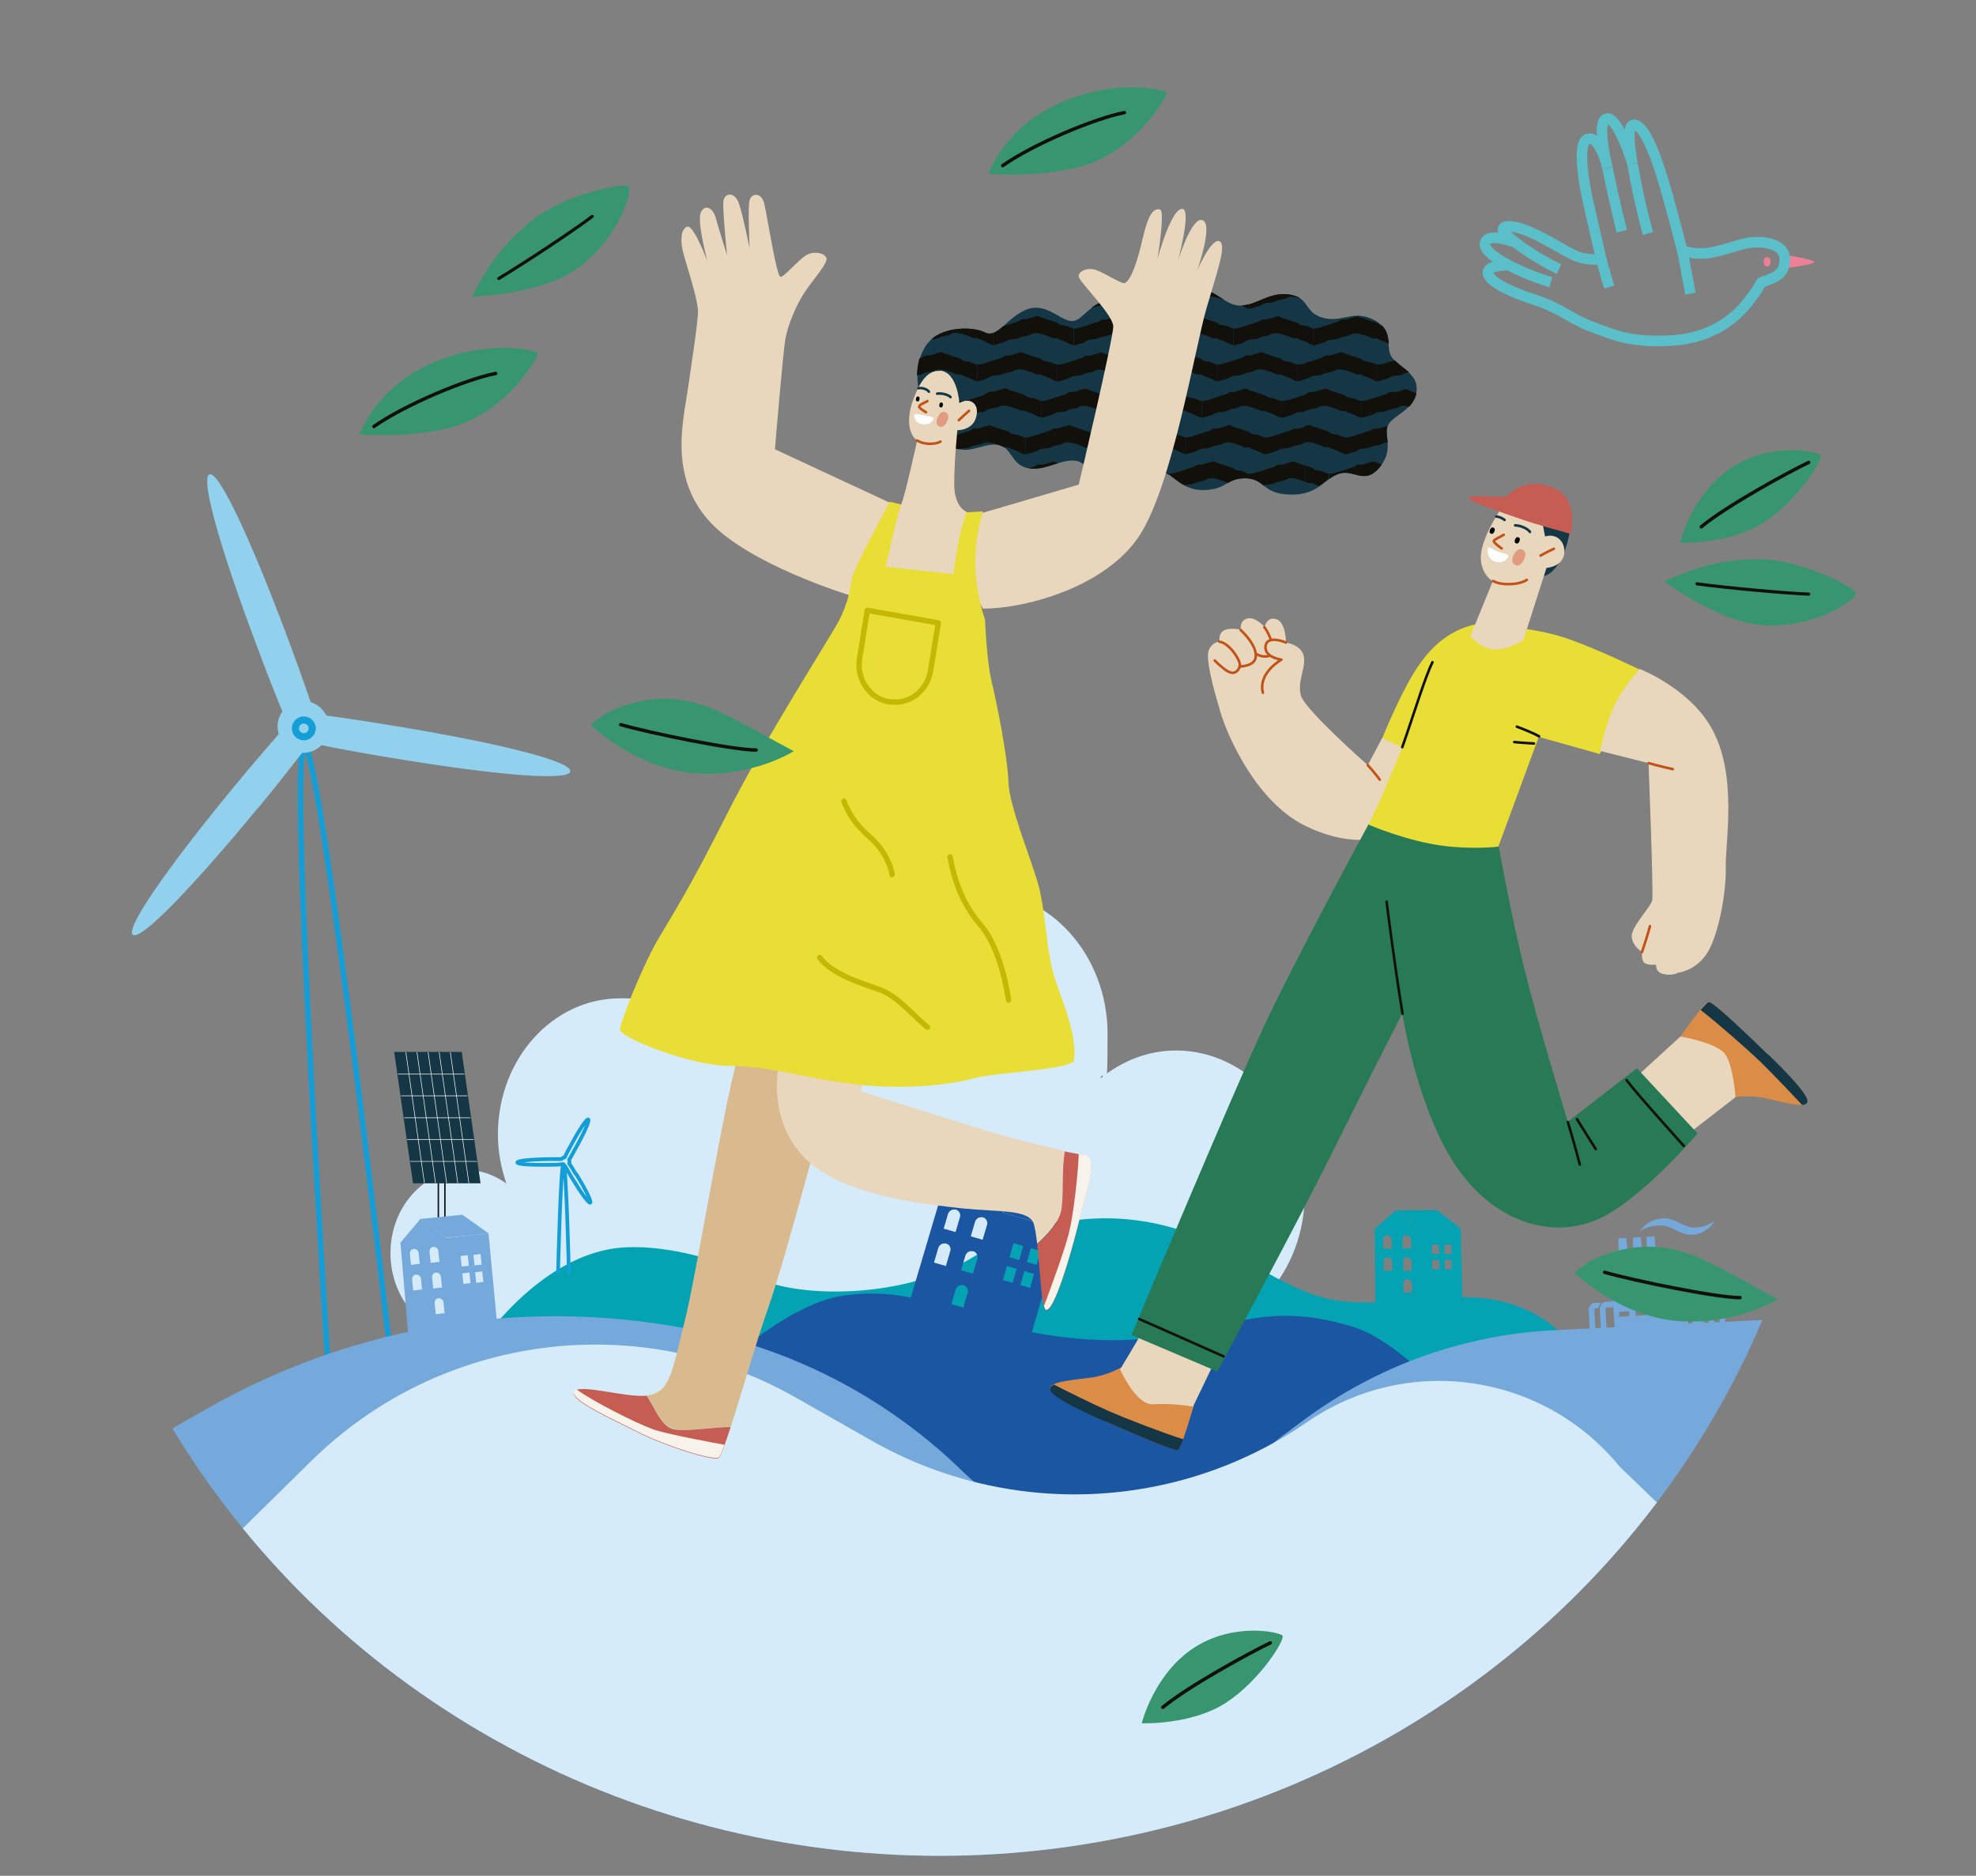 <?xml version="1.0" encoding="UTF-8"?>
<svg id="Layer_1" xmlns="http://www.w3.org/2000/svg" version="1.1" xmlns:xlink="http://www.w3.org/1999/xlink" viewBox="0 0 693.3 658">
  <rect x="0" y="0" width="693.3" height="658" fill="#808080" stroke="none"/>
  <!-- Generator: Adobe Illustrator 29.1.0, SVG Export Plug-In . SVG Version: 2.1.0 Build 142)  -->
  <defs>
    <style>
      .st0 {
        stroke-width: .5px;
      }

      .st0, .st1, .st2, .st3, .st4, .st5, .st6, .st7, .st8, .st9, .st10, .st11, .st12 {
        fill: none;
      }

      .st0, .st2, .st3, .st4 {
        stroke: #12100b;
      }

      .st0, .st2, .st3, .st4, .st5, .st7, .st8, .st10, .st11, .st12 {
        stroke-linecap: round;
        stroke-linejoin: round;
      }

      .st13 {
        fill: #91d1ed;
      }

      .st1 {
        stroke: #fff;
        stroke-width: .2px;
      }

      .st1, .st9 {
        stroke-miterlimit: 10;
      }

      .st14 {
        fill: #12100b;
      }

      .st2 {
        stroke-width: 1.2px;
      }

      .st15 {
        fill: #c65d53;
      }

      .st3, .st8, .st11 {
        stroke-width: .9px;
      }

      .zero {
        fill: #fff;
      }

      .st4 {
        stroke-width: 1.1px;
      }

      .st16 {
        fill: #db8d48;
      }

      .st5 {
        stroke-width: 1.9px;
      }

      .st5, .st10, .st12 {
        stroke: #149ed8;
      }

      .st17 {
        fill: #277a55;
      }

      .st18 {
        fill: #d9ba8e;
      }

      .st7 {
        stroke: #c5b804;
        stroke-width: 1.9px;
      }

      .st19 {
        fill: #e8de36;
      }

      .st20 {
        fill: #f8f3ea;
      }

      .st21 {
        fill: #379670;
      }

      .st8 {
        stroke: #153745;
      }

      .st9 {
        stroke: #5abfc8;
        stroke-width: 3.7px;
      }

      .st22 {
        fill: #d5ebfa;
      }

      .st23 {
        fill: #153745;
      }

      .st24 {
        fill: #e19b7e;
      }

      .st25 {
        fill: #e8d7bd;
      }

      .st26 {
        fill: #76a9db;
      }

      .st27 {
        fill: #1b56a2;
      }

      .st10 {
        stroke-width: 1.3px;
      }

      .st28 {
        fill: #04a3b4;
      }

      .st29 {
        fill: #ee8096;
      }

      .st11 {
        stroke: #c15318;
      }

      .st12 {
        stroke-width: 2.5px;
      }

      .st30 {
        clip-path: url(#clippath);
      }
    </style>
    <clipPath id="clippath">
      <ellipse class="st6" cx="329.7" cy="347" rx="312.3" ry="304"/>
    </clipPath>
  </defs>
  <g>
    <path class="st5" d="M137.2,477s-24.7-215.7-30.4-215.2,8.3,217.1,8.3,217.1"/>
    <g>
      <path class="st13" d="M90.6,283.4c5.8-7,10.9-13.5,15.4-19.3,2.6.1,5-.9,6.8-2.7,7.3,1.5,15.6,3,24.8,4.5,37.4,6.2,62,8.1,62.5,4.7.6-3.4-23.3-9.6-60.7-15.8-9.1-1.5-17.5-2.8-24.9-3.8-1.1-2.2-3-3.9-5.5-4.7-2.4-7-5.2-14.9-8.4-23.4-13.3-35.5-24-57.7-27.1-56.5-3.2,1.2,3.3,24.9,16.7,60.4,3.1,8.4,6.1,16,8.9,22.8-.8,1.1-1.4,2.4-1.6,3.8-.2,1.4-.1,2.8.3,4.1-4.8,5.5-10.1,11.7-15.8,18.6-24.1,29.3-38,49.6-35.4,51.8,2.6,2.2,19.9-15.4,44-44.6Z"/>
      <path class="st12" d="M106.1,258.4c-1.6-.3-2.7-1.8-2.4-3.4.3-1.6,1.8-2.7,3.4-2.4,1.6.3,2.7,1.8,2.4,3.4-.3,1.6-1.8,2.7-3.4,2.4Z"/>
    </g>
  </g>
  <g class="st30">
    <g>
      <path class="st22" d="M163.4,410.4c5.3,0,10.2,1.8,14.3,4.8-1.9-5.4-3-11.2-3-17.3,0-26.4,19.2-47.7,42.9-47.7s17.8,3.4,24.9,8.9c0,0,0-.1,0-.2,0-21.5,15.7-38.9,35-38.9s21.5,6.2,27.9,15.7c8-13.9,22-23.2,38-23.2,24.9,0,45.2,22.5,45.2,50.2s-1,10.7-2.5,15.6c7.5-6.1,16.6-9.8,26.5-9.8,24.9,0,45.2,22.5,45.2,50.2s-20.2,50.2-45.2,50.2h-249.2c-14.6,0-26.4-13.1-26.4-29.3s11.8-29.3,26.4-29.3Z"/>
      <path class="st28" d="M164.8,476.6c12.1-18.2,31.1-36.8,52.6-38.9,13.9-1.3,32.8,3.1,48,10.5,15.2,7.4,52.4,7.4,76.3-7.4,23.9-14.8,57.7-20.7,92.6-.2,26.2,15.4,32.6,17.5,55.8,15.8,20.3-1.5,32.3-3.2,46.6,3.6,23.8,11.3,44.9,56.8,44.9,56.8l-416.8-40.1Z"/>
      <path class="st27" d="M514.6,498.5c-5.5-7.7-24.4-28.2-39.7-33-38.1-11.9-49.4,7.3-93.8,4.3-41.7-2.8-54.2-19.8-85.2-15.3-9.9,1.4-22.9,8.4-35.3,18.7-13.9,11.5-23.5,25.4-23.5,25.4l-76.9,122.1,383.2,5.6s-7.7-105.9-28.7-127.7Z"/>
      <path class="st26" d="M48.8,507.7l24.1-13.7c52.4-29.8,113.8-39.4,172.8-27h0c34.8,7.3,66.7,24.4,92.1,49.2h0c24.6,24.1,63.3,26.2,90.3,4.8l21.7-17.2,7.7-5.7c25.6-19,56.3-30,88.1-31.5l89.8-4.4-.8,195.4-585.7-.8v-149.2Z"/>
      <path class="st22" d="M279.3,490.3l26.6,15.1c48,27.3,107.4,24.7,152.8-6.6h0c35-24.1,82.7-17.3,109.6,15.7l67.6,65.1-1.5,72.7-585.7-.8-1.5-78,62-61c45.3-44.6,114.8-53.7,170.1-22.2Z"/>
      <g>
        <path class="st10" d="M202,411.8c-.8-1.4-1.6-2.6-2.3-3.7.2-.4.1-.9,0-1.3.7-1.1,1.4-2.5,2.2-3.9,3.3-5.9,5-9.9,4.5-10.2-.5-.3-3,3.3-6.2,9.3-.8,1.4-1.5,2.8-2.1,4-.4,0-.8.3-1.1.6-1.3,0-2.8,0-4.4,0-6.8.1-11.1.6-11.1,1.2,0,.6,4.4.9,11.2.8,1.6,0,3.1,0,4.4-.2.1.2.3.4.5.5.2.1.5.2.7.2.6,1.1,1.4,2.4,2.2,3.8,3.5,5.8,6.1,9.3,6.6,9,.5-.3-1.4-4.3-4.9-10Z"/>
        <path class="st10" d="M199.6,446.4s-.9-38.1-1.9-38.1-1.9,38.1-1.9,38.1"/>
      </g>
      <g>
        <line class="st0" x1="156.1" y1="413" x2="156.1" y2="427"/>
        <line class="st0" x1="153.8" y1="413" x2="153.8" y2="427"/>
        <g>
          <polygon class="st23" points="168.6 415.1 144.9 415.1 138.3 369 162 369 168.6 415.1"/>
          <g>
            <line class="st1" x1="143.9" y1="407.4" x2="167.3" y2="407.4"/>
            <line class="st1" x1="142.8" y1="399.7" x2="166.2" y2="399.7"/>
            <line class="st1" x1="141.8" y1="392.1" x2="165.1" y2="392.1"/>
            <line class="st1" x1="140.7" y1="384.4" x2="164" y2="384.4"/>
            <line class="st1" x1="139.6" y1="376.8" x2="162.9" y2="376.8"/>
            <line class="st1" x1="158" y1="369.1" x2="164.5" y2="415"/>
            <line class="st1" x1="154.1" y1="369.1" x2="160.6" y2="415"/>
            <line class="st1" x1="150.2" y1="369.1" x2="156.7" y2="415"/>
            <line class="st1" x1="146.3" y1="369.1" x2="152.8" y2="415"/>
            <line class="st1" x1="142.4" y1="369.1" x2="148.9" y2="415"/>
          </g>
        </g>
      </g>
      <g>
        <path class="st26" d="M155.4,434.4l2.9,30.4,3.5-.4h0s3.6-.3,3.6-.3l1.7-.2h0s7.2-.8,7.2-.8l-2.9-30.4-16.1,1.7ZM165.1,450.1l-2.5.3-.4-3.7,2.5-.3.4,3.7ZM164.5,444l-2.5.3-.4-3.7,2.5-.3.4,3.7ZM169.6,449.7l-2.5.3-.4-3.7,2.5-.3.4,3.7ZM169,443.6l-2.5.3-.4-3.7,2.5-.3.4,3.7Z"/>
        <polygon class="st26" points="147.5 427.6 162.2 426.1 171.5 432.7 156.6 434.2 147.5 427.6"/>
        <path class="st26" d="M147.5,427.6l-7,8.3,2.7,31.8,16.3-3.1-2.9-30.4-9.1-6.7ZM148.1,452.4h-1c0,.1-2.1.3-2.1.3l-.4-3.9c0-.7.3-1.4.9-1.6.2,0,.3-.1.5-.1.9,0,1.6.6,1.7,1.5l.4,3.9ZM147.3,443.4h-1c0,.1-2.1.3-2.1.3l-.4-3.9c0-.7.3-1.4.9-1.6.2,0,.3-.1.5-.1.9,0,1.6.6,1.7,1.5l.4,3.9ZM156,460.7h-1c0,.1-2.1.3-2.1.3l-.4-3.9c0-.7.3-1.4.9-1.6.2,0,.3-.1.5-.1.9,0,1.6.6,1.7,1.5l.4,3.9ZM155.1,451.7h-1c0,.1-2.1.3-2.1.3l-.4-3.9c0-.7.3-1.4.9-1.6.2,0,.3-.1.5-.1.9,0,1.6.6,1.7,1.5l.4,3.9ZM154.2,442.7h-1c0,.1-2.1.3-2.1.3l-.4-3.9c0-.7.3-1.4.9-1.6.2,0,.3-.1.5-.1.9,0,1.6.6,1.7,1.5l.4,3.9Z"/>
      </g>
      <g>
        <path class="st27" d="M350.5,425l-11.5,40.1,4.8,1.4h0s4.9,1.4,4.9,1.4l2.3.7h0s9.9,2.8,9.9,2.8l11.5-40.1-21.9-6.3ZM355.3,450l-3.4-1,1.4-4.9,3.4,1-1.4,4.9ZM357.6,442l-3.4-1,1.4-4.9,3.4,1-1.4,4.9ZM361.4,451.8l-3.4-1,1.4-4.9,3.4,1-1.4,4.9ZM363.7,443.7l-3.4-1,1.4-4.9,3.4,1-1.4,4.9Z"/>
        <polygon class="st27" points="343.6 412.4 363.6 418.1 372.4 431.3 352.2 425.5 343.6 412.4"/>
        <path class="st27" d="M343.6,412.4l-13.4,6.9-12.4,41.8,22.9,4.6,11.5-40.1-8.6-13.2ZM331.9,444.1l-1.4-.4-2.8-.8,1.5-5.1c.3-.9,1.1-1.6,2-1.6.3,0,.5,0,.7,0,1.2.3,1.9,1.6,1.5,2.7l-1.5,5.1ZM335.3,432.2l-1.4-.4-2.8-.8,1.5-5.1c.3-.9,1.1-1.6,2-1.6.3,0,.5,0,.7,0,1.2.3,1.9,1.6,1.5,2.7l-1.5,5.1ZM338,458.7l-1.4-.4-2.8-.8,1.5-5.1c.3-.9,1.1-1.6,2-1.6.3,0,.5,0,.7,0,1.2.3,1.9,1.6,1.5,2.7l-1.5,5.1ZM341.4,446.8l-1.4-.4-2.8-.8,1.5-5.1c.3-.9,1.1-1.6,2-1.6.3,0,.5,0,.7,0,1.2.3,1.9,1.6,1.5,2.7l-1.5,5.1ZM344.8,434.9l-1.4-.4-2.8-.8,1.5-5.1c.3-.9,1.1-1.6,2-1.6.3,0,.5,0,.7,0,1.2.3,1.9,1.6,1.5,2.7l-1.5,5.1Z"/>
      </g>
      <g>
        <path class="st28" d="M496.8,431l.6,26.1h3.4s0,0,0,0h3.5s1.7,0,1.7,0h0s7.1,0,7.1,0l-.6-26.1h-15.7ZM505,445.2h-2.5s0-3.2,0-3.2h2.5s0,3.2,0,3.2ZM504.9,439.9h-2.5s0-3.2,0-3.2h2.5s0,3.2,0,3.2ZM509.4,445.2h-2.5s0-3.2,0-3.2h2.5s0,3.2,0,3.2ZM509.3,439.9h-2.5s0-3.2,0-3.2h2.5s0,3.2,0,3.2Z"/>
        <polygon class="st28" points="489.7 424.6 504.1 424.5 512.5 430.9 498 431 489.7 424.6"/>
        <path class="st28" d="M489.7,424.6l-7.4,6.5.3,27.3,16-1.2-.6-26.1-8.3-6.4ZM488.5,445.7h-1s-2,0-2,0v-3.3c0-.6.3-1.1.9-1.3.2,0,.3,0,.5,0,.8,0,1.5.6,1.6,1.4v3.3ZM488.3,438h-1s-2,0-2,0v-3.3c0-.6.3-1.1.9-1.3.2,0,.3,0,.5,0,.8,0,1.5.6,1.6,1.4v3.3ZM495.4,453.4h-1s-2,0-2,0v-3.3c0-.6.3-1.1.9-1.3.2,0,.3,0,.5,0,.8,0,1.5.6,1.6,1.4v3.3ZM495.3,445.7h-1s-2,0-2,0v-3.3c0-.6.3-1.1.9-1.3.2,0,.3,0,.5,0,.8,0,1.5.6,1.6,1.4v3.3ZM495.1,437.9h-1s-2,0-2,0v-3.3c0-.6.3-1.1.9-1.3.2,0,.3,0,.5,0,.8,0,1.5.6,1.6,1.4v3.3Z"/>
      </g>
    </g>
  </g>
  <g>
    <path class="st23" d="M322.2,135.6c-.8-4.1-.3-12,4.4-16.4,4.7-4.5,14.4-4.8,18.9-2.6,4.6,2.2,7.5-5,14.4-7.9,6.9-2.9,11.6,3.4,15.8,3.9,4.2.5,5.9-6.5,14.7-7.5,8.8-1,9.1,4.4,15.2,3.1,6.1-1.3,6.4-5.9,13.7-6.7,7.3-.8,10,5.7,15.9,5.7s9.8-4.9,17.1-3.9c7.3,1,5.1,6.4,12,8.2,6.9,1.8,10.5-3.1,17.9.8,7.3,3.9,3.4,9.8,6.4,13.4,2.9,3.6,9.6,5.7,8.3,12.1-1.2,6.4-8.6,8-10,11.6-1.5,3.6,2.4,8.2-2.9,14.6-5.4,6.4-9.1.3-14.5,2.3-5.4,2.1-7.1,7.4-16.9,7.2-9.8-.3-8.6-5.4-15.4-5.7-6.9-.3-6.4,3.9-14.7,4.1-8.3.3-11-6.2-15.4-6.7-4.4-.5-9.8,5.1-17.9,4.4-8.1-.8-6.4-7.4-12-8-5.6-.5-10.8,3.9-16.7,2.6-5.9-1.3-5.6-7.7-10.5-8.2-4.9-.5-8.8,2.8-13.7,1.5-4.9-1.3-7.3-6.7-7.3-6.7l-6.8-15.2Z"/>
    <g>
      <polygon class="st14" points="460.8 121.1 460.8 121.1 460.8 121.1 460.8 121.1"/>
      <path class="st14" d="M483.2,113.3c-.6-.2-5-1.6-5.8-1.9-1.6-.6.3-.9-5.2.7-.9,0-1.6-.2-2.6.7-1,.2-7.7,2.7-8.3,2.4-.3,0-.5,0-.5.2v5.8l3.6-1c2.8-1.8,3.3-.5,5.5-1.6,1.2-.6,1.7-.4,3.4-.9.2-.1,1.4-.9,2.4-.7.6-.2,3.6.7,5.1,1.4,0,0,1.1.5,1.2.4,1.4-.3,1.6.4,2.2.5.3,0,2.5,1,3.1,1.3-.2-2.1-.4-4.4-2.4-6.4-.7-.2-1.4-.4-1.6-.9Z"/>
      <polygon class="st14" points="460.8 121.1 460.8 121.1 460.8 121.1 460.8 121.1"/>
      <path class="st14" d="M459.3,120.6l1.5.5c0-4.2,0-5.4,0-5.8h0c0,0-2.8-1.1-2.8-1.1v5.6c.7.3,1.3.6,1.3.7Z"/>
      <path class="st14" d="M460.8,121.1h0s0,0,0,0v-5.8c-.1.4,0,1.6,0,5.8Z"/>
      <path class="st14" d="M477.9,163c-.9,0-1.6-.2-2.6.7-1,.2-7.7,2.7-8.3,2.4-.3,0-.5,0-.6.2v1.7c.9-.7,1.9-1.3,3.1-1.7,5.4-2.1,9.1,4.1,14.5-2.3.3-.4.6-.7.8-1.1-.8-.3-1.5-.5-1.7-.6-1.6-.6.3-.9-5.2.7Z"/>
      <path class="st14" d="M466.4,166.3h0c0,0-2.9-1.1-2.9-1.1-.6,0-2.4-.2-2.8-1-.3-.1-1.6-.5-2.8-.9v5.7c.1,0,.2,0,.3.1,0,0,1.1.5,1.2.4,1.4-.3,1.6.4,2.2.5.1,0,.6.2,1.2.5,1.2-.8,2.3-1.7,3.4-2.6,0-1.1,0-1.5,0-1.7Z"/>
      <path class="st14" d="M466.4,168h0v-1.7c0,.2,0,.7,0,1.7Z"/>
      <polygon class="st14" points="472 159.3 472 159.3 472 159.3 472 159.3"/>
      <path class="st14" d="M480.9,151c-1,.2-7.7,2.7-8.3,2.4-.3,0-.5,0-.6.2v5.8l3.6-1c2.8-1.8,3.3-.5,5.5-1.6,1.2-.6,1.7-.4,3.4-.9.2-.1,1.3-.8,2.4-.7-.2-2.2-.7-4.1,0-5.8,0,0,0,0,0,0-.6.2-1.6.5-3.5,1-.9,0-1.6-.2-2.6.7Z"/>
      <path class="st14" d="M458.8,155.1c.6-.2,3.6.7,5.1,1.4,0,0,1.1.5,1.2.4,1.4-.3,1.6.4,2.2.5.3,0,3.1,1.2,3.2,1.4l1.5.5c0-4.2,0-5.4,0-5.8h0c0,0-2.9-1.1-2.9-1.1-.6,0-2.4-.2-2.8-1-.6-.2-5-1.6-5.8-1.9-1.3-.4-.4-.7-2.7,0v5.6c.3,0,.6,0,.9,0Z"/>
      <polygon class="st14" points="472 159.3 472 159.3 472 159.3 472 159.3"/>
      <path class="st14" d="M472,159.3h0s0,0,0,0v-5.8c-.1.4,0,1.6,0,5.8Z"/>
      <polygon class="st14" points="477.6 146.6 477.6 146.6 477.6 146.6 477.6 146.6"/>
      <path class="st14" d="M489.1,137.5c-.9,0-1.6-.2-2.6.7-1,.2-7.7,2.7-8.3,2.4-.3,0-.5,0-.5.2v5.8l3.6-1c2.8-1.8,3.3-.5,5.5-1.6,1.2-.6,1.7-.4,3.4-.9.2-.1,1.4-.9,2.4-.7.3,0,1,0,1.8.3,1.2-1.3,2.2-2.8,2.6-4.8,0,0,0,0,0,0-1.2-.4-2.3-.7-2.6-.9-1.6-.6.3-.9-5.2.7Z"/>
      <polygon class="st14" points="477.7 146.6 477.7 146.6 477.6 146.6 477.7 146.6"/>
      <path class="st14" d="M458.7,144c1.2-.6,1.7-.4,3.4-.9.2-.1,1.4-.9,2.4-.7.6-.2,3.6.7,5.1,1.4,0,0,1.1.5,1.2.4,1.4-.3,1.6.4,2.2.5.3,0,3.1,1.2,3.2,1.4l1.5.5c0-4.2,0-5.4,0-5.8h0c0,0-2.9-1.1-2.9-1.1-.6,0-2.4-.2-2.8-1-.6-.2-5-1.6-5.8-1.9-1.6-.6.3-.9-5.2.7-.9,0-1.6-.2-2.6.7-.1,0-.3,0-.5.1v5.9c.2,0,.4-.2.7-.3Z"/>
      <path class="st14" d="M477.6,146.6h0s0,0,0,0v-5.8c-.1.4,0,1.6,0,5.8Z"/>
      <polygon class="st14" points="483.2 133.9 483.2 133.9 483.2 133.8 483.2 133.9"/>
      <path class="st14" d="M483.8,127.8c-.3,0-.5,0-.5.2v5.8l3.6-1c2.8-1.8,3.3-.5,5.5-1.6.8-.4,1.2-.5,2-.6-1.6-1.5-3.6-2.7-5-4.2-2.3.7-5.1,1.6-5.5,1.4Z"/>
      <path class="st14" d="M458.8,132.8c2.8-1.8,3.3-.5,5.5-1.6,1.2-.6,1.7-.4,3.4-.9.2-.1,1.4-.9,2.4-.7.6-.2,3.6.7,5.1,1.4,0,0,1.1.5,1.2.4,1.4-.3,1.6.4,2.2.5.3,0,3.1,1.2,3.2,1.4l1.5.5c0-4.2,0-5.4,0-5.8h0c0,0-2.9-1.1-2.9-1.1-.6,0-2.4-.2-2.8-1-.6-.2-5-1.6-5.8-1.9-1.6-.6.3-.9-5.2.7-.9,0-1.6-.2-2.6.7-.7.2-3.9,1.3-6.1,1.9v5.6l.9-.2Z"/>
      <polygon class="st14" points="483.3 133.9 483.3 133.8 483.2 133.9 483.3 133.9"/>
      <path class="st14" d="M483.2,133.8h0s0,0,0,0v-5.8c-.1.4,0,1.6,0,5.8Z"/>
      <path class="st14" d="M436.4,120.1c2.8-1.8,3.3-.5,5.5-1.6,1.2-.6,1.7-.4,3.4-.9.2-.1,1.4-.9,2.4-.7.6-.2,3.6.7,5.1,1.4,0,0,1.1.5,1.2.4,1.4-.3,1.6.4,2.2.5.2,0,1.1.4,1.9.7v-5.6h0c-.6,0-2.4-.3-2.8-1-.6-.2-5-1.6-5.8-1.9-1.6-.6.3-.9-5.2.7-.9,0-1.6-.2-2.6.7-1,.2-7.7,2.7-8.3,2.4-.3,0-.5,0-.5.2v5.8l3.6-1Z"/>
      <polygon class="st14" points="432.7 121.1 432.7 121.1 432.7 121.1 432.7 121.1"/>
      <path class="st14" d="M408.3,120.1c2.8-1.8,3.3-.5,5.5-1.6,1.2-.6,1.7-.4,3.4-.9.2-.1,1.4-.9,2.4-.7.6-.2,3.6.7,5.1,1.4,0,0,1.1.5,1.2.4,1.4-.3,1.6.4,2.2.5.3,0,3.1,1.2,3.2,1.4l1.5.5c0-4.2,0-5.4,0-5.8h0c0,0-2.9-1.1-2.9-1.1-.6,0-2.4-.2-2.8-1-.6-.2-5-1.6-5.8-1.9-1.6-.6.3-.9-5.2.7-.9,0-1.6-.2-2.6.7-1,.2-7.7,2.7-8.3,2.4-.3,0-.5,0-.5.2v5.8l3.6-1Z"/>
      <polygon class="st14" points="404.7 121.1 404.6 121.1 404.6 121.1 404.7 121.1"/>
      <polygon class="st14" points="432.8 121.1 432.7 121.1 432.8 121.1 432.8 121.1"/>
      <path class="st14" d="M432.7,121.1h0s0,0,0,0v-5.8c-.1.4,0,1.6,0,5.8Z"/>
      <path class="st14" d="M403.2,120.6l1.5.5c0-4.2,0-5.4,0-5.8h0c0,0-2.8-1.1-2.8-1.1v5.6c.7.3,1.3.6,1.3.7Z"/>
      <polygon class="st14" points="404.7 121.1 404.7 121.1 404.7 121.1 404.7 121.1"/>
      <path class="st14" d="M404.6,121.1h0s0,0,0,0v-5.8c-.1.4,0,1.6,0,5.8Z"/>
      <polygon class="st14" points="438.3 108.4 438.3 108.4 438.3 108.4 438.3 108.4"/>
      <path class="st14" d="M442,107.3c2.8-1.8,3.3-.5,5.5-1.6,1.2-.6,1.7-.4,3.4-.9.2-.1,1.4-.9,2.4-.7.4-.1,1.7.2,3,.6-.9-.6-2.1-1.1-3.9-1.4-6-.8-9.7,2.2-14,3.4v1.6l3.6-1Z"/>
      <path class="st14" d="M413.9,107.3c2.8-1.8,3.3-.5,5.5-1.6,1.2-.6,1.7-.4,3.4-.9.2-.1,1.4-.9,2.4-.7.5-.1,2.8.5,4.3,1.1-2.9-1.8-5.6-4.1-10.2-3.6-4.9.5-6.6,2.7-9,4.5v2.3l3.6-1Z"/>
      <polygon class="st14" points="410.3 108.4 410.3 108.4 410.3 108.4 410.3 108.4"/>
      <polygon class="st14" points="438.4 108.4 438.4 108.4 438.3 108.4 438.4 108.4"/>
      <path class="st14" d="M436.8,107.8l1.5.5c0-.6,0-1.1,0-1.6-.9.2-1.8.4-2.7.4.6.3,1.2.6,1.2.7Z"/>
      <path class="st14" d="M438.3,108.4h0v-1.6s0,0,0,0c0,.5,0,1,0,1.6h0Z"/>
      <path class="st14" d="M408.8,107.8l1.5.5c0-.9,0-1.6,0-2.3-.7.5-1.4.9-2.2,1.3.4.2.7.4.7.4Z"/>
      <polygon class="st14" points="410.3 108.4 410.3 108.4 410.3 108.4 410.3 108.4"/>
      <path class="st14" d="M410.3,108.4h0v-2.3s0,0,0,0c0,.6,0,1.4,0,2.3h0Z"/>
      <path class="st14" d="M450.8,168.5c.2-.1,1.4-.9,2.4-.7.6-.2,3.2.6,4.7,1.2v-5.7c-1.3-.4-2.6-.8-2.9-1-1.6-.6.3-.9-5.2.7-.9,0-1.6-.2-2.6.7-1,.2-7.7,2.7-8.3,2.4-.3,0-.5,0-.6.2v1.6c2.4.3,3.7,1.3,5,2.4,1.7-.6,2.3,0,4-.9,1.2-.6,1.7-.4,3.4-.9Z"/>
      <path class="st14" d="M438.4,166.3h0c0,0-2.9-1.1-2.9-1.1-.6,0-2.4-.2-2.8-1-.6-.2-5-1.6-5.8-1.9-1.6-.6.3-.9-5.2.7-.9,0-1.6-.2-2.6.7-1,.2-7.7,2.7-8.3,2.4-.3,0-.5,0-.5.2v.3c1.6,1.1,3.1,2.5,5.2,3.6,1.6-.5,2.2,0,3.9-.8,1.2-.6,1.7-.4,3.4-.9.2-.1,1.4-.9,2.4-.7.6-.2,3.6.7,5.1,1.4,0,0,.3.1.6.2,1.6-.9,3.2-1.7,6.4-1.6.4,0,.8,0,1.1,0,0-1,0-1.4,0-1.6Z"/>
      <path class="st14" d="M438.3,167.9s0,0,0,0v-1.6c0,.2,0,.6,0,1.6Z"/>
      <path class="st14" d="M410.3,166.2l-2.9-1c-.6,0-2.4-.2-2.8-1-.3-.1-1.6-.5-2.8-.9v3.2c1.9-.8,3.6-1.4,5.2-1.3,1.1.1,2.1.7,3.2,1.4,0-.1,0-.2,0-.3h0Z"/>
      <path class="st14" d="M410.2,166.6s0,0,0,0v-.3c0,0,0,.2,0,.3Z"/>
      <path class="st14" d="M452.8,151c-1,.2-7.7,2.7-8.3,2.4-.3,0-.5,0-.6.2v5.8l3.6-1c2.8-1.8,3.3-.5,5.5-1.6,1.2-.6,1.7-.4,3.4-.9.2,0,.8-.5,1.5-.6v-5.6c-.6.2-1.4.4-2.6.7-.9,0-1.6-.2-2.6.7Z"/>
      <polygon class="st14" points="443.9 159.3 444 159.3 443.9 159.3 443.9 159.3"/>
      <polygon class="st14" points="415.9 159.3 415.9 159.3 415.9 159.3 415.9 159.3"/>
      <polygon class="st14" points="444 159.3 444 159.3 444 159.3 444 159.3"/>
      <path class="st14" d="M444,153.6h0c0,0-2.9-1.1-2.9-1.1-.6,0-2.4-.2-2.8-1-.6-.2-5-1.6-5.8-1.9-1.6-.6.3-.9-5.2.7-.9,0-1.6-.2-2.6.7-1,.2-7.7,2.7-8.3,2.4-.3,0-.5,0-.5.2v5.8l3.6-1c2.8-1.8,3.3-.5,5.5-1.6,1.2-.6,1.7-.4,3.4-.9.2-.1,1.4-.9,2.4-.7.6-.2,3.6.7,5.1,1.4,0,0,1.1.5,1.2.4,1.4-.3,1.6.4,2.2.5.3,0,3.1,1.2,3.2,1.4l1.5.5c0-4.2,0-5.4,0-5.8Z"/>
      <path class="st14" d="M443.9,159.3h0s0,0,0,0v-5.8c-.1.4,0,1.6,0,5.8Z"/>
      <path class="st14" d="M402.7,155.1c.6-.2,3.6.7,5.1,1.4,0,0,1.1.5,1.2.4,1.4-.3,1.6.4,2.2.5.3,0,3.1,1.2,3.2,1.4l1.5.5c0-4.2,0-5.4,0-5.8h0c0,0-2.9-1.1-2.9-1.1-.6,0-2.4-.2-2.8-1-.6-.2-5-1.6-5.8-1.9-1.3-.4-.4-.7-2.7,0v5.6c.3,0,.6,0,.9,0Z"/>
      <polygon class="st14" points="415.9 159.3 415.9 159.3 415.9 159.3 415.9 159.3"/>
      <path class="st14" d="M415.9,159.3h0s0,0,0,0v-5.8c-.1.4,0,1.6,0,5.8Z"/>
      <path class="st14" d="M450.1,140.6c-.3,0-.5,0-.5.2v5.8l3.6-1c2.5-1.6,3.2-.7,4.8-1.3v-5.9c-1.8.6-7.3,2.5-7.8,2.2Z"/>
      <polygon class="st14" points="449.5 146.6 449.6 146.6 449.5 146.6 449.5 146.6"/>
      <polygon class="st14" points="449.6 146.6 449.6 146.6 449.6 146.6 449.6 146.6"/>
      <path class="st14" d="M425.2,145.6c2.8-1.8,3.3-.5,5.5-1.6,1.2-.6,1.7-.4,3.4-.9.2-.1,1.4-.9,2.4-.7.6-.2,3.6.7,5.1,1.4,0,0,1.1.5,1.2.4,1.4-.3,1.6.4,2.2.5.3,0,3.1,1.2,3.2,1.4l1.5.5c0-4.2,0-5.4,0-5.8h0c0,0-2.9-1.1-2.9-1.1-.6,0-2.4-.2-2.8-1-.6-.2-5-1.6-5.8-1.9-1.6-.6.3-.9-5.2.7-.9,0-1.6-.2-2.6.7-1,.2-7.7,2.7-8.3,2.4-.3,0-.5,0-.5.2v5.8l3.6-1Z"/>
      <polygon class="st14" points="421.5 146.6 421.5 146.6 421.5 146.6 421.5 146.6"/>
      <path class="st14" d="M449.5,146.6h0s0,0,0,0v-5.8c-.1.4,0,1.6,0,5.8Z"/>
      <polygon class="st14" points="421.5 146.6 421.5 146.6 421.5 146.6 421.5 146.6"/>
      <path class="st14" d="M405.9,143c.2-.1,1.4-.9,2.4-.7.6-.2,3.6.7,5.1,1.4,0,0,1.1.5,1.2.4,1.4-.3,1.6.4,2.2.5.3,0,3.1,1.2,3.2,1.4l1.5.5c0-4.2,0-5.4,0-5.8h0c0,0-2.9-1.1-2.9-1.1-.6,0-2.4-.2-2.8-1-.6-.2-5-1.6-5.8-1.9-1.6-.6.3-.9-5.2.7-.9,0-1.6-.2-2.6.7-.1,0-.3,0-.5.1v5.9c.2,0,.4-.2.7-.3,1.2-.6,1.7-.4,3.4-.9Z"/>
      <path class="st14" d="M421.5,146.6h0s0,0,0,0v-5.8c-.1.4,0,1.6,0,5.8Z"/>
      <polygon class="st14" points="455.2 133.9 455.2 133.9 455.2 133.8 455.2 133.9"/>
      <path class="st14" d="M455.8,127.8c-.3,0-.5,0-.5.2v5.8l2.8-.8v-5.6c-1.1.3-2,.5-2.2.4Z"/>
      <polygon class="st14" points="427.1 133.9 427.1 133.9 427.1 133.8 427.1 133.9"/>
      <path class="st14" d="M430.8,132.8c2.8-1.8,3.3-.5,5.5-1.6,1.2-.6,1.7-.4,3.4-.9.2-.1,1.4-.9,2.4-.7.6-.2,3.6.7,5.1,1.4,0,0,1.1.5,1.2.4,1.4-.3,1.6.4,2.2.5.3,0,3.1,1.2,3.2,1.4l1.5.5c0-4.2,0-5.4,0-5.8h0c0,0-2.9-1.1-2.9-1.1-.6,0-2.4-.2-2.8-1-.6-.2-5-1.6-5.8-1.9-1.6-.6.3-.9-5.2.7-.9,0-1.6-.2-2.6.7-1,.2-7.7,2.7-8.3,2.4-.3,0-.5,0-.5.2v5.8l3.6-1Z"/>
      <polygon class="st14" points="455.2 133.9 455.2 133.8 455.2 133.9 455.2 133.9"/>
      <path class="st14" d="M455.2,133.8h0s0,0,0,0v-5.8c-.1.4,0,1.6,0,5.8Z"/>
      <path class="st14" d="M408.2,131.2c1.2-.6,1.7-.4,3.4-.9.2-.1,1.4-.9,2.4-.7.6-.2,3.6.7,5.1,1.4,0,0,1.1.5,1.2.4,1.4-.3,1.6.4,2.2.5.3,0,3.1,1.2,3.2,1.4l1.5.5c0-4.2,0-5.4,0-5.8h0c0,0-2.9-1.1-2.9-1.1-.6,0-2.4-.2-2.8-1-.6-.2-5-1.6-5.8-1.9-1.6-.6.3-.9-5.2.7-.9,0-1.6-.2-2.6.7-.7.2-3.9,1.3-6.1,1.9v5.6l.9-.2c2.8-1.8,3.3-.5,5.5-1.6Z"/>
      <polygon class="st14" points="427.1 133.9 427.1 133.8 427.1 133.9 427.1 133.9"/>
      <path class="st14" d="M427.1,133.8h0s0,0,0,0v-5.8c-.1.4,0,1.6,0,5.8Z"/>
      <path class="st14" d="M380.3,120.1c2.8-1.8,3.3-.5,5.5-1.6,1.2-.6,1.7-.4,3.4-.9.2-.1,1.4-.9,2.4-.7.6-.2,3.6.7,5.1,1.4,0,0,1.1.5,1.2.4,1.4-.3,1.6.4,2.2.5.2,0,1.1.4,1.9.7v-5.6h0c-.6,0-2.4-.3-2.8-1-.6-.2-5-1.6-5.8-1.9-1.6-.6.3-.9-5.2.7-.9,0-1.6-.2-2.6.7-1,.2-7.7,2.7-8.3,2.4-.3,0-.5,0-.5.2v5.8l3.6-1Z"/>
      <polygon class="st14" points="376.6 121.1 376.6 121.1 376.6 121.1 376.6 121.1"/>
      <path class="st14" d="M352.2,120.1c2.8-1.8,3.3-.5,5.5-1.6,1.2-.6,1.7-.4,3.4-.9.2-.1,1.4-.9,2.4-.7.6-.2,3.6.7,5.1,1.4,0,0,1.1.5,1.2.4,1.4-.3,1.6.4,2.2.5.3,0,3.1,1.2,3.2,1.4l1.5.5c0-4.2,0-5.4,0-5.8h0c0,0-2.9-1.1-2.9-1.1-.6,0-2.4-.2-2.8-1-.6-.2-5-1.6-5.8-1.9-1.6-.6.3-.9-5.2.7-.9,0-1.6-.2-2.6.7-.6.2-3.3,1.1-5.5,1.8-1.2,1-2.3,1.9-3.4,2.3v4.3l3.6-1Z"/>
      <polygon class="st14" points="348.5 121.1 348.5 121.1 348.5 121.1 348.5 121.1"/>
      <polygon class="st14" points="376.6 121.1 376.6 121.1 376.6 121.1 376.6 121.1"/>
      <path class="st14" d="M376.6,121.1v-5.8c-.1.4,0,1.6,0,5.8h0s0,0,0,0Z"/>
      <polygon class="st14" points="348.6 121.1 348.5 121.1 348.6 121.1 348.6 121.1"/>
      <path class="st14" d="M347,120.6l1.5.5c0-2.1,0-3.4,0-4.3-.9.3-1.8.3-2.8-.1v3.2c.7.3,1.3.6,1.3.7Z"/>
      <path class="st14" d="M348.5,121.1h0v-4.3s0,0,0,0c0,.9,0,2.2,0,4.3h0Z"/>
      <path class="st14" d="M391.3,105.7c.9-.5,1.4-.5,2.3-.7-.9,0-2,0-3.2,0-3.3.4-5.7,1.6-7.5,3l2.9-.8c2.8-1.8,3.3-.5,5.5-1.6Z"/>
      <path class="st14" d="M398.9,162.3c-1.6-.6.3-.9-5.2.7-.9,0-1.6-.2-2.6.7-1,.2-7.7,2.7-8.3,2.4,0,0,0,0-.1,0,1.2,1.6,2.9,3.2,6.5,3.5.6,0,1.1,0,1.6,0,.2,0,.3-.1.5-.2,1.2-.6,1.7-.4,3.4-.9.2-.1,1.4-.9,2.4-.7.2,0,.7,0,1.3.1,1.2-.5,2.4-1,3.4-1.5v-3.2c-1.3-.4-2.6-.8-2.9-1Z"/>
      <path class="st14" d="M365.6,163c-.9,0-1.6-.2-2.6.7-.3,0-1,.3-1.9.6,3.5.5,6.8-.8,10.1-1.8-.2,0-.3-.1-.4-.1-1.6-.6.3-.9-5.2.7Z"/>
      <polygon class="st14" points="387.8 159.3 387.8 159.3 387.8 159.3 387.8 159.3"/>
      <path class="st14" d="M399.3,150.3c-.9,0-1.6-.2-2.6.7-1,.2-7.7,2.7-8.3,2.4-.3,0-.5,0-.5.2v5.8l3.6-1c2.8-1.8,3.3-.5,5.5-1.6,1.2-.6,1.7-.4,3.4-.9.2,0,.8-.5,1.5-.6v-5.6c-.6.2-1.4.4-2.6.7Z"/>
      <polygon class="st14" points="359.7 159.3 359.8 159.3 359.7 159.3 359.7 159.3"/>
      <polygon class="st14" points="387.9 159.3 387.9 159.3 387.8 159.3 387.9 159.3"/>
      <path class="st14" d="M387.9,153.6h0c0,0-2.9-1.1-2.9-1.1-.6,0-2.4-.2-2.8-1-.6-.2-5-1.6-5.8-1.9-1.6-.6.3-.9-5.2.7-.9,0-1.6-.2-2.6.7-1,.2-7.7,2.7-8.3,2.4-.3,0-.5,0-.5.2v5.8l3.6-1c2.8-1.8,3.3-.5,5.5-1.6,1.2-.6,1.7-.4,3.4-.9.2-.1,1.4-.9,2.4-.7.6-.2,3.6.7,5.1,1.4,0,0,1.1.5,1.2.4,1.4-.3,1.6.4,2.2.5.3,0,3.1,1.2,3.2,1.4l1.5.5c0-4.2,0-5.4,0-5.8Z"/>
      <path class="st14" d="M387.8,159.3h0s0,0,0,0v-5.8c-.1.4,0,1.6,0,5.8Z"/>
      <polygon class="st14" points="359.8 159.3 359.8 159.3 359.8 159.3 359.8 159.3"/>
      <path class="st14" d="M359.8,153.6h0c0,0-2.9-1.1-2.9-1.1-.6,0-2.4-.2-2.8-1-.6-.2-5-1.6-5.8-1.9-1.3-.4-.4-.7-2.7,0v5.6c.3,0,.6,0,.9,0,.6-.2,3.6.7,5.1,1.4,0,0,1.1.5,1.2.4,1.4-.3,1.6.4,2.2.5.3,0,3.1,1.2,3.2,1.4l1.5.5c0-4.2,0-5.4,0-5.8Z"/>
      <path class="st14" d="M359.7,159.3h0s0,0,0,0v-5.8c-.1.4,0,1.6,0,5.8Z"/>
      <path class="st14" d="M394,140.6c-.3,0-.5,0-.5.2v5.8l3.6-1c2.5-1.6,3.2-.7,4.8-1.3v-5.9c-1.8.6-7.3,2.5-7.8,2.2Z"/>
      <polygon class="st14" points="393.4 146.6 393.4 146.6 393.4 146.6 393.4 146.6"/>
      <path class="st14" d="M393.5,140.8h0c0,0-2.9-1.1-2.9-1.1-.6,0-2.4-.2-2.8-1-.6-.2-5-1.6-5.8-1.9-1.6-.6.3-.9-5.2.7-.9,0-1.6-.2-2.6.7-1,.2-7.7,2.7-8.3,2.4-.3,0-.5,0-.5.2v5.8l3.6-1c2.8-1.8,3.3-.5,5.5-1.6,1.2-.6,1.7-.4,3.4-.9.2-.1,1.4-.9,2.4-.7.6-.2,3.6.7,5.1,1.4,0,0,1.1.5,1.2.4,1.4-.3,1.6.4,2.2.5.3,0,3.1,1.2,3.2,1.4l1.5.5c0-4.2,0-5.4,0-5.8Z"/>
      <polygon class="st14" points="393.5 146.6 393.5 146.6 393.4 146.6 393.5 146.6"/>
      <polygon class="st14" points="365.4 146.6 365.4 146.6 365.4 146.6 365.4 146.6"/>
      <path class="st14" d="M393.4,146.6h0s0,0,0,0v-5.8c-.1.4,0,1.6,0,5.8Z"/>
      <path class="st14" d="M349.8,143c.2-.1,1.4-.9,2.4-.7.6-.2,3.6.7,5.1,1.4,0,0,1.1.5,1.2.4,1.4-.3,1.6.4,2.2.5.3,0,3.1,1.2,3.2,1.4l1.5.5c0-4.2,0-5.4,0-5.8h0c0,0-2.9-1.1-2.9-1.1-.6,0-2.4-.2-2.8-1-.6-.2-5-1.6-5.8-1.9-1.6-.6.3-.9-5.2.7-.9,0-1.6-.2-2.6.7-.1,0-.3,0-.5.1v5.9c.2,0,.4-.2.7-.3,1.2-.6,1.7-.4,3.4-.9Z"/>
      <polygon class="st14" points="365.4 146.6 365.4 146.6 365.4 146.6 365.4 146.6"/>
      <path class="st14" d="M365.4,146.6h0s0,0,0,0v-5.8c-.1.4,0,1.6,0,5.8Z"/>
      <polygon class="st14" points="399 133.9 399.1 133.9 399 133.8 399 133.9"/>
      <path class="st14" d="M399.6,127.8c-.3,0-.5,0-.5.2v5.8l2.8-.8v-5.6c-1.1.3-2,.5-2.2.4Z"/>
      <path class="st14" d="M399.1,128.1h0c0,0-2.9-1.1-2.9-1.1-.6,0-2.4-.2-2.8-1-.6-.2-5-1.6-5.8-1.9-1.6-.6.3-.9-5.2.7-.9,0-1.6-.2-2.6.7-1,.2-7.7,2.7-8.3,2.4-.3,0-.5,0-.5.2v5.8l3.6-1c2.8-1.8,3.3-.5,5.5-1.6,1.2-.6,1.7-.4,3.4-.9.2-.1,1.4-.9,2.4-.7.6-.2,3.6.7,5.1,1.4,0,0,1.1.5,1.2.4,1.4-.3,1.6.4,2.2.5.3,0,3.1,1.2,3.2,1.4l1.5.5c0-4.2,0-5.4,0-5.8Z"/>
      <polygon class="st14" points="399.1 133.9 399.1 133.8 399.1 133.9 399.1 133.9"/>
      <polygon class="st14" points="371 133.9 371 133.9 371 133.8 371 133.9"/>
      <path class="st14" d="M399,133.8h0s0,0,0,0v-5.8c-.1.4,0,1.6,0,5.8Z"/>
      <path class="st14" d="M352,131.2c1.2-.6,1.7-.4,3.4-.9.2-.1,1.4-.9,2.4-.7.6-.2,3.6.7,5.1,1.4,0,0,1.1.5,1.2.4,1.4-.3,1.6.4,2.2.5.3,0,3.1,1.2,3.2,1.4l1.5.5c0-4.2,0-5.4,0-5.8h0c0,0-2.9-1.1-2.9-1.1-.6,0-2.4-.2-2.8-1-.6-.2-5-1.6-5.8-1.9-1.6-.6.3-.9-5.2.7-.9,0-1.6-.2-2.6.7-.7.2-3.9,1.3-6.1,1.9v5.6l.9-.2c2.8-1.8,3.3-.5,5.5-1.6Z"/>
      <polygon class="st14" points="371 133.9 371 133.8 371 133.9 371 133.9"/>
      <path class="st14" d="M371,133.8h0s0,0,0,0v-5.8c-.1.4,0,1.6,0,5.8Z"/>
      <path class="st14" d="M333,117.5c.2-.1,1.4-.9,2.4-.7.6-.2,3.6.7,5.1,1.4,0,0,1.1.5,1.2.4,1.4-.3,1.6.4,2.2.5.2,0,1.1.4,1.9.7v-3.2c0,0-.1,0-.2,0-4.5-2.2-14-1.9-18.8,2.4.9-.1,1.6,0,2.9-.6,1.2-.6,1.7-.4,3.4-.9Z"/>
      <path class="st14" d="M344.2,155.8c.2,0,.8-.5,1.5-.6v-5.6c-.6.2-1.4.4-2.6.7-.9,0-1.6-.2-2.6.7-1,.2-7.7,2.7-8.3,2.4-.3,0-.5,0-.6.2v1.2c1.2,1.2,2.7,2.3,4.6,2.8.1,0,.3,0,.4,0,1.7-.7,2.4,0,4.1-.9,1.2-.6,1.7-.4,3.4-.9Z"/>
      <path class="st14" d="M331.7,153.6h0c0,0-1.5-.6-1.5-.6.4.6.9,1.2,1.5,1.7,0-.7,0-1,0-1.1Z"/>
      <path class="st14" d="M331.6,154.7s0,0,0,0v-1.2c0,.2,0,.5,0,1.1Z"/>
      <polygon class="st14" points="337.3 146.6 337.3 146.6 337.3 146.6 337.3 146.6"/>
      <path class="st14" d="M337.9,140.6c-.3,0-.5,0-.5.2v5.8l3.6-1c2.5-1.6,3.2-.7,4.8-1.3v-5.9c-1.8.6-7.3,2.5-7.8,2.2Z"/>
      <polygon class="st14" points="337.3 146.6 337.3 146.6 337.3 146.6 337.3 146.6"/>
      <path class="st14" d="M330.4,144.2c1.4-.3,1.6.4,2.2.5.3,0,3.1,1.2,3.2,1.4l1.5.5c0-4.2,0-5.4,0-5.8h0c0,0-2.9-1.1-2.9-1.1-.6,0-2.4-.2-2.8-1-.6-.2-5-1.6-5.8-1.9-1.4-.5-.2-.8-3.2,0l2.4,5.5c1.2.2,3,.8,4,1.3,0,0,1.1.5,1.2.4Z"/>
      <path class="st14" d="M337.3,146.6h0s0,0,0,0v-5.8c-.1.4,0,1.6,0,5.8Z"/>
      <polygon class="st14" points="342.9 133.9 342.9 133.9 342.9 133.8 342.9 133.9"/>
      <path class="st14" d="M343.5,127.8c-.3,0-.5,0-.5.2v5.8l2.8-.8v-5.6c-1.1.3-2,.5-2.2.4Z"/>
      <path class="st14" d="M327.3,130.3c.2-.1,1.4-.9,2.4-.7.6-.2,3.6.7,5.1,1.4,0,0,1.1.5,1.2.4,1.4-.3,1.6.4,2.2.5.3,0,3.1,1.2,3.2,1.4l1.5.5c0-4.2,0-5.4,0-5.8h0c0,0-2.9-1.1-2.9-1.1-.6,0-2.4-.2-2.8-1-.6-.2-5-1.6-5.8-1.9-1.6-.6.3-.9-5.2.7-.9,0-1.6-.2-2.6.7-.2,0-.6.2-1,.3-.6,2-.8,4.1-.9,5.9.6,0,1.2,0,2.1-.5,1.2-.6,1.7-.4,3.4-.9Z"/>
      <polygon class="st14" points="342.9 133.9 342.9 133.8 342.9 133.9 342.9 133.9"/>
      <path class="st14" d="M342.9,133.8h0s0,0,0,0v-5.8c-.1.4,0,1.6,0,5.8Z"/>
    </g>
    <path class="st25" d="M244.9,109.1c-.2-5-4.3-16.7-5.3-20.9-1-4.2-.6-8.1,1.6-8.7,2.2-.6,7,12.1,7,12.1,0,0-3.6-13.5-2.4-16.8,1.2-3.3,4.3-2.2,5.3,1.6,1,3.7,4,13.1,4,13.1,0,0-1.6-15.7-1.3-18.8.3-3.1,4-3.7,5.5.8,1.5,4.5,3.7,15.6,3.7,15.6,0,0-.6-13.4-.1-16.4.4-3,4.3-3.6,5.3.9,1,4.5,4.3,25.4,5.6,25.5,1.3.2,6.2-5.9,9.1-7.6,2.8-1.7,7.1-.6,7.1,1.4s-5.2,7.8-8,12.1c-2.8,4.4-5.5,10.9-6.4,15.7-.9,4.8-3.7,38.9-3.7,38.9l40.2,18.7s-3,13.7-5.8,19.9c-2.8,6.2-8.2,12.6-8.2,12.6,0,0-36.3-11-49.7-26.5-13.7-15.7-8.6-35-7.1-45.5,1.5-10.4,3.7-24.4,3.6-27.9Z"/>
    <path class="st18" d="M293.1,376.3c-2.3,7.1-17.3,64.8-23.5,82.3-4.1,11.5-9.4,30.2-13.2,41.9-4.7-.2-16,1.9-20.3.7-4-1.1-6.2-7.1-9.2-11.7.5,0,1-.1,1.4-.2,7-1.6,7.7-9.1,11.9-25.7,4.2-16.6,13.8-77,19-93.9,0,0,36.3-.5,34,6.5Z"/>
    <path class="st25" d="M373.6,403.8c-1.2,6.5-.4,13.5-1.1,19.8-.6,5.2-6,10.4-8.6,12.7-.4-3.3-.8-6-1.3-7.3-2-4.8-12.1-3.8-24.8-5.1-12.7-1.4-35.3-3.8-49.6-13-14.4-9.2-18.3-26-13.9-42.7l32.6,1.5-5,13.1,41.5,13c12.7,4,23,6.1,30.2,8Z"/>
    <path class="st25" d="M344.1,180.1l34.4-10.1s12.2-51.6,12.1-55.5c-.1-3.9-10.2-13.9-11.9-16.9-1.2-2.1,2.6-4,5.8-2.9,3.2,1.1,9,5,10.1,4.6,2.3-.9,4.5-8,5.9-13.9,1.4-5.9,3-12.9,6.5-11.9,1.9.6-.9,17.3-.9,17.3,0,0,5-18.4,8.9-17.5,3,.7-1.7,18.2-1.7,18.2,0,0,4.7-15.4,8.5-14.3,4.1,1.1-1.7,17.5-1.7,17.5,0,0,4.9-11.2,7.7-10.1,2.8,1.1-.9,11.1-4.5,23.6-3.8,12.8-11.7,61-23.2,79.2-11.5,18.2-39.7,26.1-55.2,26.1,0,0-4.3-6.8-4.2-15.8.1-9,3.6-17.6,3.6-17.6Z"/>
    <path class="st19" d="M316.3,177l-4.1-1s-12.4,22.9-13.1,26.3c-.7,3.3-1.2,8.7-4.9,15.7-3.7,6.9-26,41.4-39.4,68.1-13.5,26.7-17.6,32.6-23.8,43.2-6.1,10.5-13.2,29-13.5,31.8-.2,2.8,24.7,12.8,38.5,12.8s25,4.1,43.6,6.4c18.6,2.3,34.5,0,42.4-2.1,7.8-2.1,30.4-2.6,34.8-5.9,1.2-8.7-3.4-19.3-6.6-28.8-3.2-9.5-3.2-24.1-6.1-33.9-2.9-9.8-10-27-10.3-35.4-.2-8.5-4.2-28.3-5.9-35.2-1.7-6.9-2.3-21.6-2.3-21.6-4.2-12.8-4.5-25.5-.7-38l-5.6.3-23-2.7Z"/>
    <g>
      <path class="st25" d="M329.9,130.1c-4.8-.4-7.6,4.7-9.7,10.7-2.1,6-1.5,11.6,1.6,13.7,0,0-4.4,20-5.6,22.4-1.1,2.4-5.4,21.9-5.4,21.9l23.7,2.6s1.3-9.9,2.6-15.1c1.3-5.1,2.1-6.7,2.1-6.7,0,0-4.4-1.5-4.4-9.8s1.1-18.9,1.1-18.9c0,0,5.3.2,6.6-4.6,1.3-4.8-2.3-7.1-5.9-4.9,0,0-.6-10.9-6.8-11.4Z"/>
      <path d="M322.6,140.1c-.1.6-.4.8-.8.7-.4-.1-.5-.4-.4-1,.1-.6.4-.8.8-.7.4.1.5.4.4,1Z"/>
      <path d="M330.8,142.2c-.1.6-.4.8-.8.7-.4-.1-.5-.4-.4-1,.1-.6.4-.8.8-.7.4.1.5.4.4,1Z"/>
      <path class="st11" d="M340,144.1c-.9.8-2.9,2.6-3.6,3.3"/>
      <path class="st11" d="M325.4,140.7c-1.5.8-2.8,1.3-2.9,1.9-.1.6,2.4,2,2.4,2"/>
      <path class="st8" d="M328.8,138.1c1.9-.3,4.1.5,4.7,1.2"/>
      <path class="st8" d="M322.2,136.2c1.1-.3,3.2.3,3.7,1.2"/>
      <path class="zero" d="M321.1,145.3c.9-.3,4.1.7,5.6.9,1.6.3.4,1.9-.8,2.4-1.2.5-2.8.3-3.9-.4-1.1-.7-1.6-2.8-.9-3Z"/>
      <path class="st24" d="M329.4,149.5c-1-.6-1.1-1.7-.3-3.3.8-1.6,1.8-2.1,2.8-1.5,1,.6,1.1,1.7.3,3.3-.8,1.6-1.8,2.1-2.8,1.5Z"/>
      <path class="st11" d="M321.8,154.5c2,1.4,6.1,1.6,8.2.4"/>
    </g>
    <path class="st7" d="M311.9,246.2c-6.9-1.2-11.5-8.1-10.3-15.3l2.7-16.8,24.9,4.4-2.7,16.8c-1.2,7.2-7.7,12.1-14.5,10.8Z"/>
    <path class="st7" d="M333.3,300.6c2,10.3,5.2,17.4,10.7,23.8,5.5,6.4,8.5,17.5,9.9,26.4"/>
    <path class="st7" d="M287.6,335.9c4.3,5.9,14.4,8.9,20.9,11.2,6.5,2.2,12.4,9.8,16.9,13.2"/>
    <path class="st7" d="M296.1,281c2.5,6.6,6.1,10,9.4,12.9,4.9,4.4,7.2,10.2,7.5,12.9"/>
    <path class="st15" d="M378.2,430.1c-2.5,10.1-8.5,30.7-11.3,29.5-1.4-.6-2-14.1-3-23.2,2.6-2.3,8-7.5,8.6-12.7.7-6.4,0-13.4,1.1-19.8,2,.5,5.3,1,6.7,1.3,5.5,1,.7,13.1-2.2,24.9Z"/>
    <path class="st15" d="M256.4,500.5c-2,6.1-3.5,10.4-4.2,10.9-2,1.3-19.1-4.2-28.3-8.9-9.2-4.7-24.6-11.4-22.4-14.4,2-2.8,17.7,2.2,25.4,1.5,3,4.6,5.2,10.7,9.2,11.7,4.3,1.1,15.6-.9,20.3-.7Z"/>
    <path class="st20" d="M380.4,405.1c-.5,0-1.1-.2-1.9-.3-.3,7-1.7,20.6-3.5,27.9-1.5,6-6.5,19.6-8.7,25.4.2.7.4,1.2.6,1.3,2.8,1.2,8.8-19.4,11.3-29.5,2.9-11.8,7.7-23.9,2.2-24.9Z"/>
    <path class="st20" d="M228.9,501.3c-5.8-2.1-20.9-9.7-26.6-13.9-.3.1-.6.3-.8.5-2.1,3,13.2,9.7,22.4,14.4,9.2,4.7,26.3,10.2,28.3,8.9.4-.3,1.1-1.9,2-4.4-4.6-.8-20.2-3.7-25.4-5.5Z"/>
  </g>
  <g>
    <g>
      <path class="st16" d="M589.6,363.6s8.3-11.8,9.8-12.2c1.5-.3,14.7,12.5,20.7,18.3,6,5.8,14.9,14.7,13.9,17-1,2.2-9.3-.3-14.7-1.5-5.4-1.2-10.5-.3-10.5-.3l-19.3-21.2Z"/>
      <path class="st23" d="M620.2,369.8c-6-5.8-19.3-18.7-20.7-18.3-.4.1-1.5,1.3-2.8,2.8,5.9,4.6,16,13.4,21.2,18.4,4.3,4.2,11.3,11.6,14.4,14.9.9,0,1.5-.3,1.8-.9,1-2.2-7.8-11.1-13.9-17Z"/>
    </g>
    <path class="st25" d="M485,258.8l-5.1,9.6s-22.2-19.5-23.5-24.5c-1.3-5,2-9.9,1-13.9-1-3.9-6.2-4.6-6.2-4.6,0,0,0-7.2-3.4-8.2-3.4-1-4.1,2.7-4.1,2.7,0,0-3.4-3.8-6.2-2.9-2.8.9-2.1,3.9-2.1,3.9,0,0-3.8-.9-5.9.2-2.1,1-1.6,3.9-1.6,3.9,0,0-2.6.2-3.8,3.1-1.1,2.9,1.3,12.3,4.1,21.7s12.9,31.3,29.2,39.6c16.3,8.2,26.5,4.3,26.5,4.3l11.4-30.1s-4.1-2.6-6.5-3.8c-2.4-1.2-3.8-1-3.8-1Z"/>
    <path class="st25" d="M574.6,377.3l15-13.7s12.7,2.1,15.7,6.2c2.9,4.1,3.6,15.1,3.6,15.1l-17.3,13.4-17-20.9Z"/>
    <g>
      <path class="st16" d="M418.8,493.2s-4.1,14.4-5.4,15.3c-1.3.9-18.3-6.7-26-10.2-7.7-3.4-19.2-8.8-19-11.3.2-2.5,9.1-3,14.7-3.8,5.6-.8,10.2-3.5,10.2-3.5l25.6,13.5Z"/>
      <path class="st23" d="M387.4,498.4c7.7,3.4,24.7,11,26,10.2.4-.3,1-1.8,1.8-3.7-7.2-2.3-19.8-7.1-26.6-10.1-5.5-2.4-14.7-7-18.8-9.1-.8.4-1.4.9-1.4,1.5-.2,2.5,11.2,7.9,19,11.3Z"/>
    </g>
    <path class="st25" d="M399.9,468.8l-6.9,11.6s5.7,12.7,11.6,12.2c6.2-.5,14,.8,14,.8l7.4-15.4-26.1-9.2Z"/>
    <path class="st17" d="M480.2,289.1s-25.4,46.7-36.9,71.3c-11.5,24.7-46.3,107.9-46.3,107.9l30.1,12.8s27.4-50.9,39.7-75.5c12.2-24.7,25.2-50.1,25.2-50.1,0,0,5.6,36.2,20.6,56,14.9,19.8,35.8,23.1,50.7,14.9,14.9-8.2,32.3-28.8,32.3-28.8l-21.3-22.9-24.2,18.8s-10.5-34.2-15.4-54.2c-4.9-20-8.9-42.6-8.9-42.6l-45.6-7.7Z"/>
    <path class="st19" d="M518.8,218.8c-11.9,2.1-18.7,10.5-23.2,18-5.2,8.7-10.6,22.1-10.6,22.1l7,3.3s-7.3,18-11.8,27.1c0,0,13.9,6,26.9,7.5,10.4,1.2,18.6.2,18.6.2l14.2-38.5,21.4,6,14-29.6s-13.8-6.8-25.1-10.8c-12.7-4.5-31.5-5.1-31.5-5.1Z"/>
    <g>
      <path class="st23" d="M540.2,183.3c.1,1.4.7,18.9.7,18.9,0,0,3.3.2,6.4-5.3,2.6-4.6,3.4-10.1,3.4-10.1l-10.5-3.5Z"/>
      <path class="st25" d="M526.2,179.1c-2.1,3.4-7.6,12.2-6.5,18.3,1,5.2,4.1,6.4,4.1,6.4l-7.9,19.3s3.6,4.9,9,4.7c5.4-.2,9.6-3.3,9.6-3.3l8.1-25.3s5.4-.3,6.2-4.7c.7-4.4-2.7-7.6-6.7-6.3l-.8-4.2-14.9-4.9Z"/>
      <path class="st15" d="M515.3,174.9c-.3.9,14.9,6,19.2,7.5,4.3,1.5,16.6,4.9,16.6,4.9,0,0,2.9-11.9-5.3-15.8-10.8-5.2-17.5,2.8-17.5,2.8,0,0-2.3-.2-6.2-.2s-6.4-.2-6.7.7Z"/>
      <path d="M533.1,189.9c-.3.7-.7.9-1.2.7-.5-.2-.6-.7-.3-1.4.3-.7.7-.9,1.2-.7.5.2.6.7.3,1.4Z"/>
      <path d="M524.3,186.5c-.3.7-.7.9-1.2.7-.5-.2-.6-.7-.3-1.4s.7-.9,1.2-.7c.5.2.6.7.3,1.4Z"/>
      <path class="st11" d="M527.6,187.6c-1.2.8-3.4,1.6-3.5,2.2-.1.6,2.8,2.6,2.8,2.6"/>
      <path class="st24" d="M531.5,198.1c-1.1-.7-1.2-1.9-.3-3.6.9-1.7,2-2.3,3.1-1.6,1.1.7,1.2,1.9.3,3.6-.9,1.7-2,2.3-3.1,1.6Z"/>
      <path class="st11" d="M523.9,203.8c2.6,1.6,9,1.5,11.8-.4"/>
      <path class="st11" d="M545.2,192.5c-2,.9-4.7,2.4-4.7,2.4"/>
      <path class="st8" d="M531.6,184.3c2,0,4.5,1.2,5.2,2.3"/>
      <path class="st8" d="M525,181.2c1.6.1,2.9,1.2,2.9,1.2"/>
      <path class="zero" d="M522.1,192.2c.3-.5,1.9.7,3.6,1.4,1.7.6,3.5.6,3.5,1.5s-2,2.8-4.6,1.9c-3.1-1-2.7-4.5-2.5-4.8Z"/>
    </g>
    <path class="st25" d="M575.4,234.7s16.7,6.5,24.7,20c9.8,16.5,5.2,40.2,5.4,49.7.2,9.4-2.8,24.7-6.9,30.5-4.1,5.8-9.8,6.3-9.8,6.3,0,0-2,1.2-5.1.5-3.1-.7-2.6-3.3-2.6-3.3,0,0-3.1.3-4.2-.7-1.1-1-.8-3.8-.8-3.8,0,0-3.3-1.9-3.6-5.3-.3-3.4,6.7-10.4,7.2-12.8.5-2.4-1.3-48.1-1.3-48.1l-17-4.3s1.8-8.7,4.9-15.6c3.1-6.8,9.1-13.2,9.1-13.2Z"/>
    <path class="st11" d="M578.4,267.7c4.4,1.2,8.5,2.1,8.5,2.1"/>
    <path class="st11" d="M479.9,268.4c2.8,3.1,4.2,5.1,4.2,5.1"/>
    <path class="st11" d="M451.2,225.4c-2.9-1.2-7.2-1.9-7.2,1.7s5.6,4.3,5.6,4.3c0,0-8.3,4.6-6.5,11.6"/>
    <path class="st11" d="M427.8,225.1c3.4.3,7.8,6.8,7.2,8.7-.7,1.9-2.1,2.9-4.2,1.7-2.1-1.2-4.6-3.8-4.6-3.8"/>
    <path class="st11" d="M435.3,221c3.3,3.1,5.9,7,5.2,9.9-.7,2.9-5.6,2.9-5.6,2.9"/>
    <path class="st11" d="M443.6,220c1.6,2.1,2.3,4.5,2.3,4.5"/>
    <path class="st11" d="M441,229.5c1.5,1,3.8.9,4.4.5"/>
    <path class="st11" d="M578.9,324.9c-.5,2.2-2.8,9.1-2.8,9.1"/>
    <path class="st3" d="M492.1,355.6c-2.9-17.5-5.6-39.3-5.6-39.3"/>
    <path class="st3" d="M550.1,393.6c2.2,7.2,4.2,14.9,4.2,14.9"/>
    <path class="st3" d="M553.3,392.6c2.2,3.6,6.6,10.5,6.6,10.5"/>
    <path class="st3" d="M399.7,462.7c4.9,2.1,29.6,13.1,29.6,13.1"/>
    <path class="st3" d="M570.7,378.9c3.4,4.6,20.1,23.1,20.1,23.1"/>
    <path class="st3" d="M492,262.1c4-11.3,7.9-24.4,10.6-29.8"/>
    <path class="st3" d="M540,258.3c-2.4-1.4-7.8-3.4-7.8-3.4"/>
    <path class="st3" d="M531.3,260.3c2.9.3,6.9.5,6.9.5"/>
  </g>
  <g>
    <path class="st26" d="M598.8,454.7h-2.5c0,.1.1,2.1.1,2.1h2.4c0,0,.3.2.3.7l.4,6.6h2c0-.1-.4-6.7-.4-6.7,0-1.6-1.1-2.7-2.3-2.7Z"/>
    <path class="st26" d="M605.4,463.8h-2c0,.1-.4-6.5-.4-6.5,0-.5-.2-.7-.3-.8h-1.1c0,0-1.1-1.8-1.1-1.8h2.1c1.2-.2,2.2,1,2.3,2.5l.4,6.6Z"/>
    <path class="st26" d="M566.1,456.5l-2.8.2c-1.2,0-2.1,1.4-2,2.9l.4,6.6h2c0-.1-.4-6.7-.4-6.7,0-.5.1-.8.2-.8l2.7-.2v-2Z"/>
    <path class="st26" d="M559.8,466.4h-2c0,.1-.4-6.5-.4-6.5,0-1.6.8-2.8,2-2.9h2.3c0-.1-1,1.9-1,1.9h-1.1c0,.2-.2.4-.2.9l.4,6.6Z"/>
    <polygon class="st26" points="580.5 433.7 577.7 433.9 578.1 449.8 582 449.6 580.5 433.7"/>
    <polygon class="st26" points="575.7 434 572.9 434.1 573.3 450.1 577.2 449.8 575.7 434"/>
    <polygon class="st26" points="570.6 434.3 567.8 434.4 568.2 450.4 572.1 450.1 570.6 434.3"/>
    <path class="st26" d="M582.7,444.8l.3,4.9,9.8-.6.2,2.9h1.8c0-.1.1,1.6.1,1.6h-1.8c0,.1.3,4.6.3,4.6h1.8c0-.1.1,1.6.1,1.6h-1.8c0,.1.3,5.1.3,5.1l4-.2-1.2-20.8-13.9.8ZM588.9,448.4l-3.4.2v-1.7c-.1,0,3.3-.2,3.3-.2v1.7ZM594.5,448.3l-3.4.2v-1.7c-.1,0,3.3-.2,3.3-.2v1.7Z"/>
    <path class="st26" d="M591.5,450.6l.8,13.9-8.5.5-17.3,1-.8-13.9,17.3-1,8.5-.5ZM571.2,454.5l-3.4.2v1.7c.1,0,3.5-.2,3.5-.2v-1.7ZM571.5,460l-3.4.2v1.7c.1,0,3.5-.2,3.5-.2v-1.7ZM576.9,454.1l-3.4.2v1.7c.1,0,3.5-.2,3.5-.2v-1.7ZM577.3,459.7l-3.4.2v1.7c.1,0,3.5-.2,3.5-.2v-1.7ZM582.5,453.8l-3.4.2v1.7c.1,0,3.5-.2,3.5-.2v-1.7ZM582.8,459.3l-3.4.2v1.7c.1,0,3.5-.2,3.5-.2v-1.7ZM588.3,453.5l-3.4.2v1.7c.1,0,3.5-.2,3.5-.2v-1.7ZM588.6,459l-3.4.2v1.7c.1,0,3.5-.2,3.5-.2v-1.7Z"/>
    <path class="st26" d="M575.4,431.8c2.4-3.2,5.9-4.7,9.3-4.4,3.4.3,6.4,3.3,9.8,3.2,2.6,0,4.8-.8,7.1-2.3-2.1,3.4-5.8,5.2-9.1,4.8-3.2-.3-6.6-3.3-9.6-3.2-2.9,0-4.9.3-7.5,2,.8-1.1,1.1-.7,0,0Z"/>
  </g>
  <g>
    <path class="st29" d="M626.2,89.4s10.4,1.6,10.4,2.5-10.3,2.2-10.3,2.2"/>
    <path class="st29" d="M618.8,91.8c0,1,.4,1.6,1.2,1.6s1.2-.5,1.2-1.6-.4-1.6-1.2-1.6-1.2.5-1.2,1.6Z"/>
    <path class="st9" d="M531.9,85.1c-3.6-1.2-10.6-3.4-10.9.6-.2,4,13.9,10.6,23.1,13.3"/>
    <path class="st9" d="M528.4,93.1c-4.6,0-7.8,1.4-5.8,4,2,2.6,7.6,5.4,16.3,8.2,8.6,2.8,12.3,6.6,19.3,9.2,7.7,2.9,13.5,5.7,27.5,5,13.3-.6,22.1-6.4,27.9-13.9,5.8-7.4,2.8-6,6.2-7.2,3.4-1.2,6.5-2.6,6.4-7.6-.1-5.5-8-6.4-12.7-5.6-4.6.8-9.6,3-14.5,3.6s-8.8-1-8.8-1c0,0-4.2-16.7-7.2-26.3-3-9.6-6.6-17.9-9.8-17.7-3.2.2-.4,13.7-.4,13.7,0,0-5-16.5-9-15.9-4,.6.2,17.3.2,17.3,0,0-2.6-11.3-6.8-10.2-4.2,1-1.2,16.9,0,22.1l4.6,20.1s-5.2.8-10-1.6c-4.8-2.4-9.2-5.4-14.7-7.8-5.4-2.4-9.6-2.8-9.8-1-.2,1.8,10.6,9.6,19.7,13.9"/>
    <path class="st9" d="M572.8,57.6c2.4,13.9,5.4,24.3,5.4,24.3"/>
    <path class="st9" d="M564,59c2.4,11.7,5,22.1,5,22.1"/>
    <line class="st9" x1="590.3" y1="87.9" x2="593.1" y2="103"/>
    <path class="st9" d="M561.8,90.9c1.4,5.2,2.8,9.8,2.8,9.8"/>
  </g>
  <g>
    <path class="st21" d="M165.5,104.2c6.1-11.7,11.1-18.9,21.7-27.3,10.2-8.2,32.1-13.3,33.4-11.4,1.3,1.9-3.8,18.8-18.7,29.1-12.7,8.8-36.3,9.5-36.3,9.5Z"/>
    <path class="st4" d="M175,97.7c7.9-4.7,27-17.3,32.8-21.8"/>
  </g>
  <g>
    <path class="st21" d="M126.2,152.4s5.4-16.3,25.4-25c20-8.7,36.9-4.5,37.1-3.4.2,1.1-8.9,17.2-25.2,24.1-14.5,6.1-37.3,4.3-37.3,4.3Z"/>
    <path class="st2" d="M173.9,131c-10.3,2-31.7,10.9-42.7,18.6"/>
  </g>
  <g>
    <path class="st21" d="M212.5,250.2c16.9-8,30-5.5,41.6.3,11.5,5.7,15.8,8.5,24.4,13,0,0-14.4,9.3-35,7.7-20.6-1.6-36.4-17-36.4-17l5.4-3.9Z"/>
    <path class="st2" d="M265.3,263.1c-8.2,0-37-5.9-47.5-8.9"/>
  </g>
  <g>
    <path class="st21" d="M589.4,190.4s4.2-17.2,18.2-26.4c14-9.2,30.3-5.6,31.2-4.3.9,1.3-7.6,15.4-19.7,23.4-12.1,8-29.7,7.3-29.7,7.3Z"/>
    <path class="st2" d="M596.9,184.8c9.1-7.5,30.4-19.1,37.7-22.6"/>
  </g>
  <g>
    <path class="st21" d="M584,203.9c12.1-5.3,20.5-7.8,34-7.7,13.1,0,33.4,9.8,33.1,12.1-.2,2.3-14.8,12.3-32.8,11-15.4-1.1-34.3-15.3-34.3-15.3Z"/>
    <path class="st4" d="M595.4,204.8c9.1,1.3,31.9,3.4,39.2,3.6"/>
  </g>
  <g>
    <path class="st21" d="M346.8,61s5.4-16.3,25.4-25c20-8.7,36.9-4.5,37.1-3.4.2,1.1-8.9,17.2-25.2,24.1-14.5,6.1-37.3,4.3-37.3,4.3Z"/>
    <path class="st2" d="M394.5,39.5c-10.3,2-31.7,10.9-42.7,18.6"/>
  </g>
  <g>
    <path class="st21" d="M557.7,442.4c16.9-8,30-5.5,41.6.3,11.5,5.7,15.8,8.5,24.4,13,0,0-14.4,9.3-35,7.7-20.6-1.6-36.4-17-36.4-17l5.4-3.9Z"/>
    <path class="st2" d="M610.5,455.2c-8.2,0-37-5.9-47.5-8.9"/>
  </g>
  <g>
    <path class="st21" d="M400.6,604.5s4.2-17.2,18.2-26.4c14-9.2,30.3-5.6,31.2-4.3.9,1.3-7.6,15.4-19.7,23.4-12.1,8-29.7,7.3-29.7,7.3Z"/>
    <path class="st2" d="M408,598.9c9.1-7.5,30.4-19.1,37.7-22.6"/>
  </g>
</svg>
